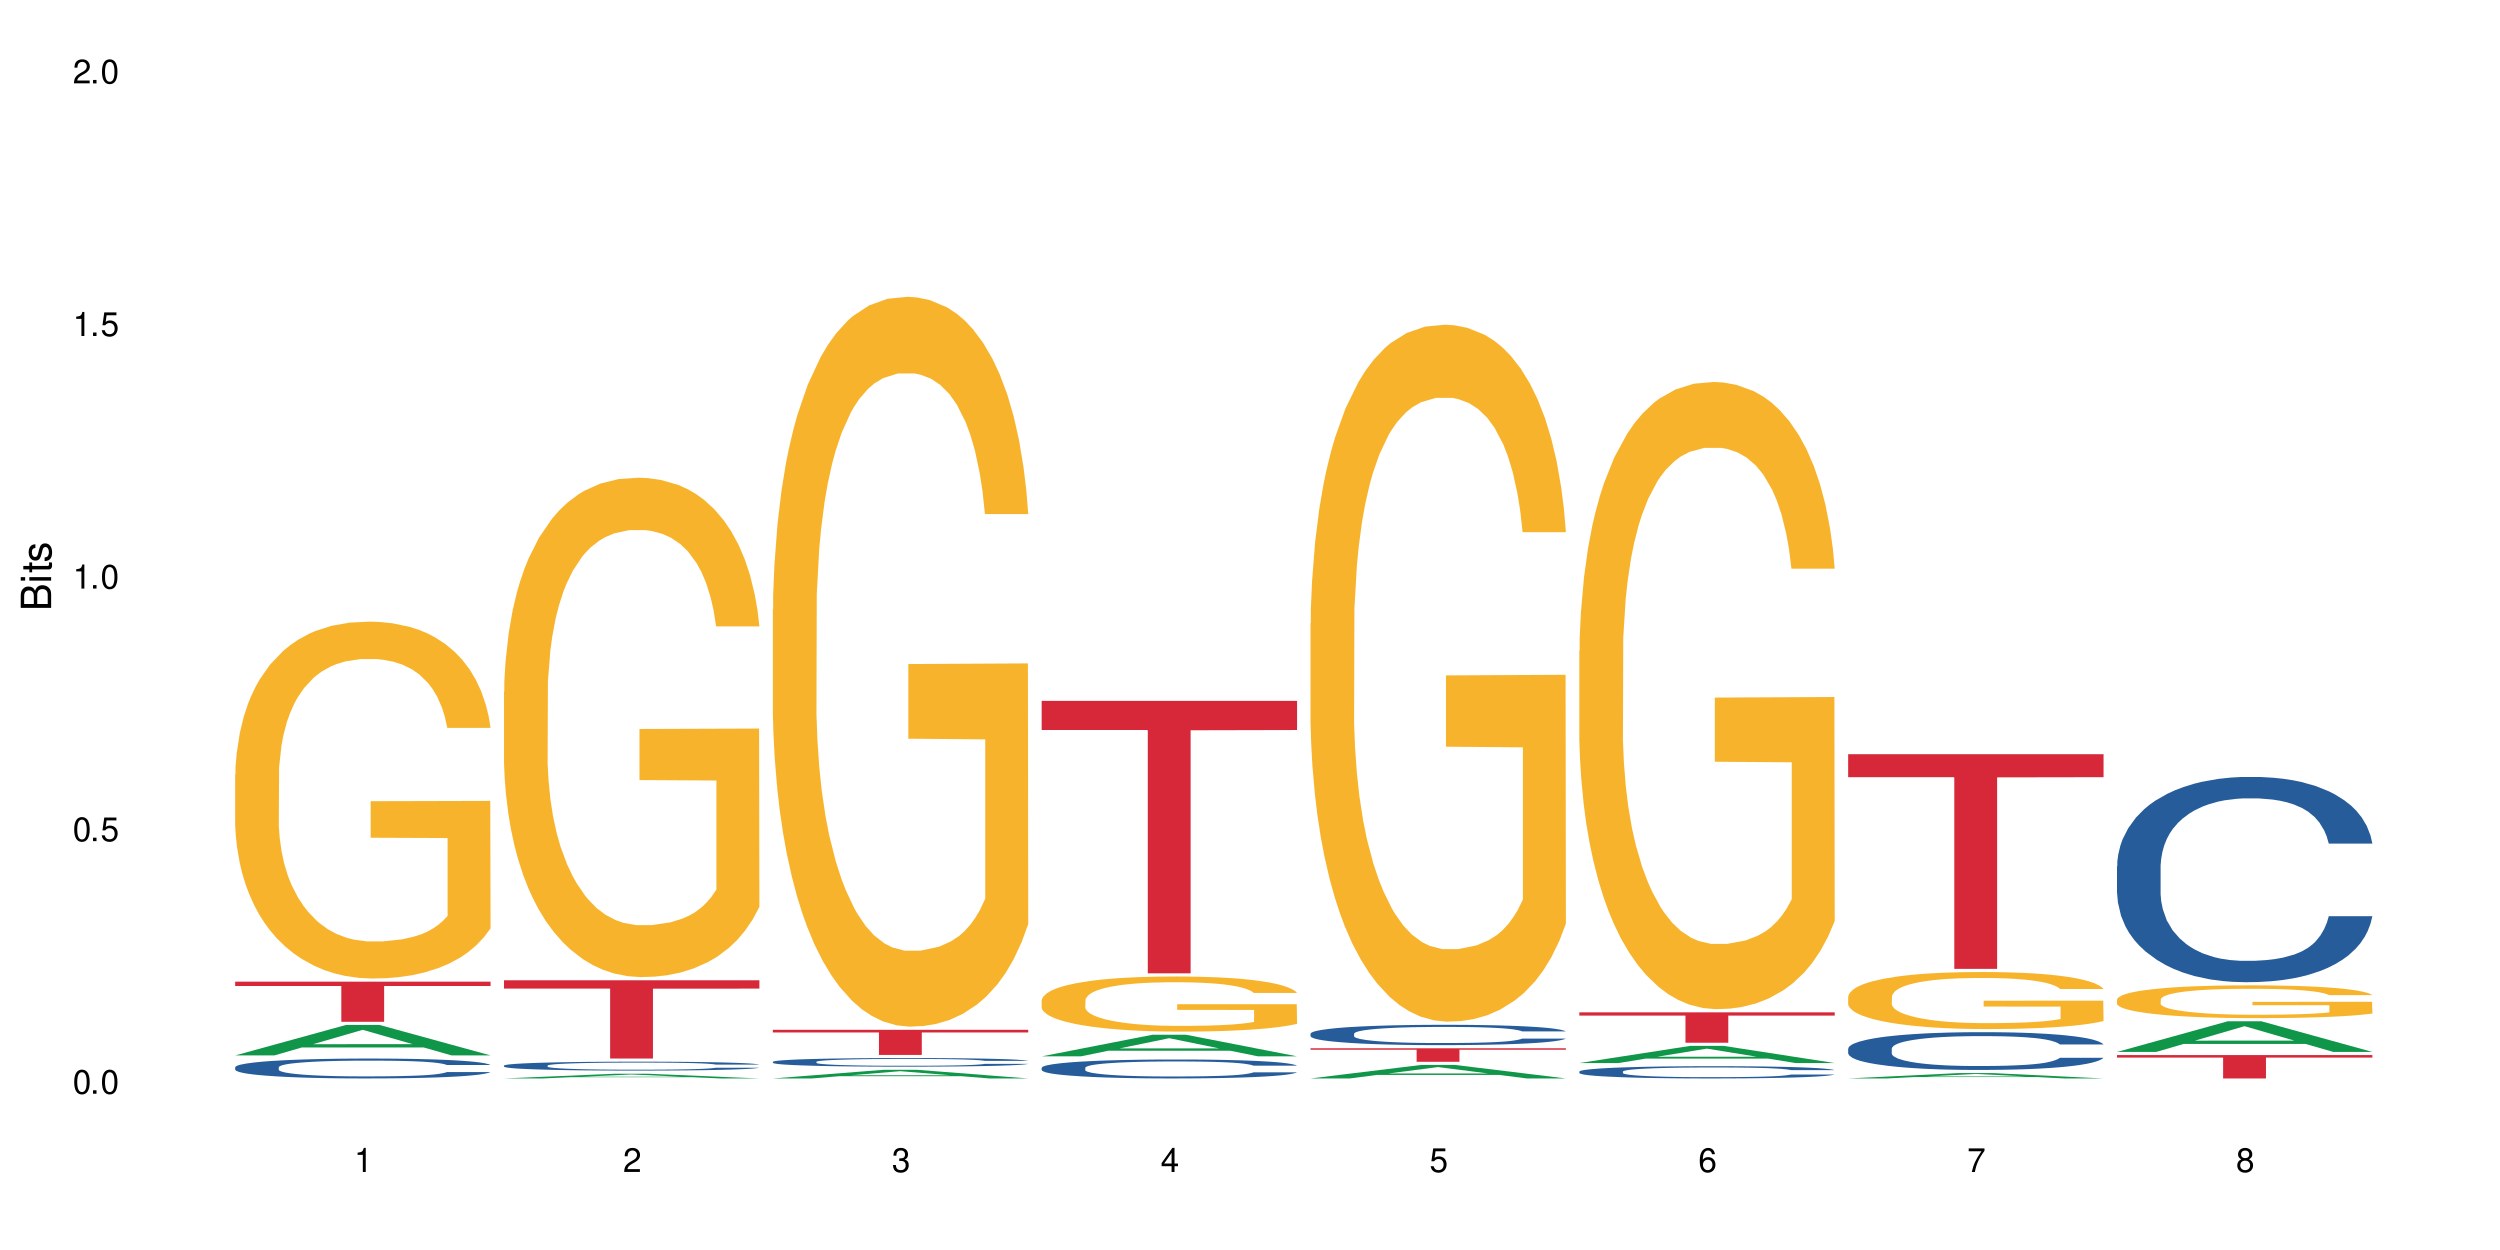 <?xml version="1.0" encoding="UTF-8"?>
<svg xmlns="http://www.w3.org/2000/svg" xmlns:xlink="http://www.w3.org/1999/xlink" width="720" height="360" viewBox="0 0 720 360">
<defs>
<g>
<g id="glyph-0-0">
</g>
<g id="glyph-0-1">
<path d="M 2.641 -6.938 C 2 -6.938 1.422 -6.656 1.078 -6.172 C 0.641 -5.562 0.406 -4.641 0.406 -3.359 C 0.406 -1.016 1.188 0.219 2.641 0.219 C 4.078 0.219 4.859 -1.016 4.859 -3.297 C 4.859 -4.641 4.656 -5.547 4.203 -6.172 C 3.844 -6.656 3.281 -6.938 2.641 -6.938 Z M 2.641 -6.188 C 3.547 -6.188 4 -5.25 4 -3.375 C 4 -1.406 3.562 -0.484 2.625 -0.484 C 1.734 -0.484 1.281 -1.438 1.281 -3.344 C 1.281 -5.25 1.734 -6.188 2.641 -6.188 Z M 2.641 -6.188 "/>
</g>
<g id="glyph-0-2">
<path d="M 1.828 -1 L 0.828 -1 L 0.828 0 L 1.828 0 Z M 1.828 -1 "/>
</g>
<g id="glyph-0-3">
<path d="M 4.562 -6.797 L 1.062 -6.797 L 0.547 -3.094 L 1.328 -3.094 C 1.719 -3.562 2.047 -3.734 2.578 -3.734 C 3.484 -3.734 4.062 -3.109 4.062 -2.094 C 4.062 -1.125 3.484 -0.531 2.578 -0.531 C 1.828 -0.531 1.375 -0.906 1.188 -1.672 L 0.328 -1.672 C 0.453 -1.109 0.547 -0.844 0.75 -0.594 C 1.125 -0.078 1.828 0.219 2.594 0.219 C 3.969 0.219 4.922 -0.781 4.922 -2.219 C 4.922 -3.562 4.031 -4.484 2.719 -4.484 C 2.25 -4.484 1.859 -4.359 1.469 -4.062 L 1.734 -5.969 L 4.562 -5.969 Z M 4.562 -6.797 "/>
</g>
<g id="glyph-0-4">
<path d="M 2.484 -4.938 L 2.484 0 L 3.328 0 L 3.328 -6.938 L 2.766 -6.938 C 2.469 -5.875 2.281 -5.734 0.984 -5.562 L 0.984 -4.938 Z M 2.484 -4.938 "/>
</g>
<g id="glyph-0-5">
<path d="M 4.859 -0.828 L 1.281 -0.828 C 1.359 -1.406 1.672 -1.781 2.5 -2.281 L 3.469 -2.828 C 4.406 -3.344 4.906 -4.062 4.906 -4.906 C 4.906 -5.484 4.672 -6.031 4.266 -6.406 C 3.859 -6.766 3.375 -6.938 2.719 -6.938 C 1.859 -6.938 1.219 -6.625 0.844 -6.031 C 0.609 -5.672 0.5 -5.234 0.484 -4.531 L 1.328 -4.531 C 1.359 -5.016 1.406 -5.281 1.531 -5.516 C 1.75 -5.938 2.188 -6.203 2.703 -6.203 C 3.469 -6.203 4.031 -5.641 4.031 -4.891 C 4.031 -4.344 3.719 -3.859 3.125 -3.516 L 2.234 -3 C 0.812 -2.172 0.406 -1.531 0.328 -0.016 L 4.859 -0.016 Z M 4.859 -0.828 "/>
</g>
<g id="glyph-0-6">
<path d="M 2.125 -3.188 L 2.578 -3.188 C 3.5 -3.188 3.984 -2.766 3.984 -1.922 C 3.984 -1.062 3.469 -0.531 2.594 -0.531 C 1.656 -0.531 1.203 -1 1.156 -2.016 L 0.312 -2.016 C 0.344 -1.453 0.438 -1.094 0.609 -0.781 C 0.953 -0.109 1.625 0.219 2.547 0.219 C 3.953 0.219 4.859 -0.625 4.859 -1.938 C 4.859 -2.828 4.516 -3.297 3.703 -3.594 C 4.344 -3.844 4.656 -4.328 4.656 -5.031 C 4.656 -6.219 3.875 -6.938 2.578 -6.938 C 1.203 -6.938 0.484 -6.172 0.453 -4.703 L 1.297 -4.703 C 1.312 -5.125 1.344 -5.359 1.453 -5.578 C 1.641 -5.969 2.062 -6.203 2.594 -6.203 C 3.344 -6.203 3.797 -5.75 3.797 -5 C 3.797 -4.516 3.609 -4.219 3.25 -4.047 C 3.016 -3.953 2.703 -3.922 2.125 -3.906 Z M 2.125 -3.188 "/>
</g>
<g id="glyph-0-7">
<path d="M 3.141 -1.672 L 3.141 0 L 3.984 0 L 3.984 -1.672 L 4.984 -1.672 L 4.984 -2.438 L 3.984 -2.438 L 3.984 -6.938 L 3.359 -6.938 L 0.266 -2.578 L 0.266 -1.672 Z M 3.141 -2.438 L 1 -2.438 L 3.141 -5.5 Z M 3.141 -2.438 "/>
</g>
<g id="glyph-0-8">
<path d="M 4.781 -5.125 C 4.609 -6.266 3.891 -6.938 2.844 -6.938 C 2.094 -6.938 1.422 -6.578 1.031 -5.953 C 0.594 -5.266 0.406 -4.422 0.406 -3.172 C 0.406 -2 0.578 -1.25 0.984 -0.641 C 1.359 -0.078 1.953 0.219 2.703 0.219 C 3.984 0.219 4.922 -0.75 4.922 -2.094 C 4.922 -3.375 4.062 -4.281 2.844 -4.281 C 2.172 -4.281 1.641 -4.031 1.281 -3.516 C 1.281 -5.234 1.828 -6.188 2.797 -6.188 C 3.391 -6.188 3.797 -5.797 3.938 -5.125 Z M 2.734 -3.531 C 3.547 -3.531 4.062 -2.953 4.062 -2.031 C 4.062 -1.156 3.484 -0.531 2.703 -0.531 C 1.922 -0.531 1.328 -1.188 1.328 -2.078 C 1.328 -2.938 1.906 -3.531 2.734 -3.531 Z M 2.734 -3.531 "/>
</g>
<g id="glyph-0-9">
<path d="M 4.984 -6.797 L 0.438 -6.797 L 0.438 -5.969 L 4.109 -5.969 C 2.5 -3.656 1.828 -2.234 1.328 0 L 2.219 0 C 2.594 -2.172 3.453 -4.047 4.984 -6.094 Z M 4.984 -6.797 "/>
</g>
<g id="glyph-0-10">
<path d="M 3.75 -3.656 C 4.469 -4.094 4.688 -4.438 4.688 -5.078 C 4.688 -6.172 3.844 -6.938 2.641 -6.938 C 1.438 -6.938 0.594 -6.172 0.594 -5.094 C 0.594 -4.438 0.812 -4.094 1.516 -3.656 C 0.734 -3.266 0.359 -2.703 0.359 -1.922 C 0.359 -0.656 1.281 0.219 2.641 0.219 C 3.984 0.219 4.922 -0.656 4.922 -1.922 C 4.922 -2.703 4.531 -3.266 3.75 -3.656 Z M 2.641 -6.188 C 3.359 -6.188 3.812 -5.75 3.812 -5.062 C 3.812 -4.406 3.344 -3.984 2.641 -3.984 C 1.922 -3.984 1.453 -4.406 1.453 -5.078 C 1.453 -5.75 1.922 -6.188 2.641 -6.188 Z M 2.641 -3.266 C 3.484 -3.266 4.062 -2.719 4.062 -1.906 C 4.062 -1.078 3.484 -0.531 2.625 -0.531 C 1.797 -0.531 1.219 -1.094 1.219 -1.906 C 1.219 -2.719 1.781 -3.266 2.641 -3.266 Z M 2.641 -3.266 "/>
</g>
<g id="glyph-1-0">
</g>
<g id="glyph-1-1">
<path d="M 0 -0.953 L 0 -4.891 C 0 -5.719 -0.234 -6.344 -0.734 -6.797 C -1.188 -7.234 -1.812 -7.469 -2.5 -7.469 C -3.547 -7.469 -4.188 -7 -4.625 -5.875 C -4.984 -6.688 -5.625 -7.094 -6.531 -7.094 C -7.172 -7.094 -7.734 -6.859 -8.141 -6.391 C -8.562 -5.922 -8.75 -5.344 -8.75 -4.5 L -8.75 -0.953 Z M -4.984 -2.062 L -7.766 -2.062 L -7.766 -4.219 C -7.766 -4.844 -7.688 -5.203 -7.453 -5.5 C -7.219 -5.812 -6.859 -5.969 -6.375 -5.969 C -5.891 -5.969 -5.531 -5.812 -5.297 -5.5 C -5.062 -5.203 -4.984 -4.844 -4.984 -4.219 Z M -0.984 -2.062 L -4 -2.062 L -4 -4.781 C -4 -5.766 -3.438 -6.359 -2.484 -6.359 C -1.547 -6.359 -0.984 -5.766 -0.984 -4.781 Z M -0.984 -2.062 "/>
</g>
<g id="glyph-1-2">
<path d="M -6.281 -1.797 L -6.281 -0.797 L 0 -0.797 L 0 -1.797 Z M -8.75 -1.797 L -8.75 -0.797 L -7.484 -0.797 L -7.484 -1.797 Z M -8.75 -1.797 "/>
</g>
<g id="glyph-1-3">
<path d="M -6.281 -3.047 L -6.281 -2.016 L -8.016 -2.016 L -8.016 -1.016 L -6.281 -1.016 L -6.281 -0.172 L -5.469 -0.172 L -5.469 -1.016 L -0.719 -1.016 C -0.078 -1.016 0.281 -1.453 0.281 -2.234 C 0.281 -2.5 0.25 -2.719 0.188 -3.047 L -0.641 -3.047 C -0.609 -2.906 -0.594 -2.766 -0.594 -2.562 C -0.594 -2.141 -0.719 -2.016 -1.156 -2.016 L -5.469 -2.016 L -5.469 -3.047 Z M -6.281 -3.047 "/>
</g>
<g id="glyph-1-4">
<path d="M -4.531 -5.25 C -5.766 -5.25 -6.469 -4.422 -6.469 -2.969 C -6.469 -1.516 -5.719 -0.562 -4.547 -0.562 C -3.562 -0.562 -3.094 -1.062 -2.734 -2.562 L -2.516 -3.484 C -2.344 -4.188 -2.094 -4.469 -1.641 -4.469 C -1.047 -4.469 -0.641 -3.875 -0.641 -3 C -0.641 -2.453 -0.797 -2 -1.062 -1.75 C -1.25 -1.594 -1.422 -1.531 -1.875 -1.469 L -1.875 -0.406 C -0.422 -0.453 0.281 -1.266 0.281 -2.922 C 0.281 -4.5 -0.5 -5.516 -1.719 -5.516 C -2.656 -5.516 -3.172 -4.984 -3.469 -3.734 L -3.703 -2.766 C -3.891 -1.953 -4.156 -1.609 -4.594 -1.609 C -5.188 -1.609 -5.547 -2.125 -5.547 -2.938 C -5.547 -3.75 -5.203 -4.172 -4.531 -4.203 Z M -4.531 -5.25 "/>
</g>
</g>
</defs>
<rect x="-72" y="-36" width="864" height="432" fill="rgb(100%, 100%, 100%)" fill-opacity="1"/>
<path fill-rule="nonzero" fill="rgb(6.275%, 58.824%, 28.235%)" fill-opacity="1" d="M 67.73 303.953 L 67.809 303.945 L 99.637 295.188 L 109.301 295.188 L 141.281 303.961 L 130.047 303.961 L 122.031 301.672 L 86.906 301.672 L 79.047 303.953 L 67.73 303.953 L 90.285 300.723 L 118.809 300.715 L 104.586 296.621 L 104.43 296.613 L 104.27 296.637 L 90.207 300.715 L 90.285 300.723 Z M 67.73 303.953 "/>
<path fill-rule="nonzero" fill="rgb(14.51%, 36.078%, 60%)" fill-opacity="1" d="M 67.73 307.359 L 67.82 307.352 L 67.82 307.227 L 68.09 307.027 L 68.719 306.777 L 69.344 306.605 L 70.961 306.297 L 73.203 305.996 L 75.535 305.766 L 77.238 305.629 L 78.766 305.527 L 82.262 305.332 L 84.504 305.234 L 86.926 305.145 L 89.887 305.055 L 92.039 305.004 L 96.883 304.918 L 100.469 304.883 L 103.25 304.867 L 109.262 304.867 L 112.848 304.887 L 115.449 304.914 L 118.32 304.957 L 120.742 305.004 L 124.957 305.117 L 128.727 305.266 L 130.43 305.348 L 133.121 305.512 L 135.184 305.668 L 136.617 305.805 L 138.234 305.996 L 139.668 306.23 L 140.746 306.5 L 141.281 306.723 L 128.727 306.723 L 128.098 306.516 L 127.379 306.352 L 126.035 306.137 L 124.688 305.984 L 122.805 305.836 L 121.102 305.734 L 118.77 305.637 L 116.707 305.574 L 114.555 305.527 L 112.488 305.496 L 108.543 305.465 L 103.969 305.465 L 102.266 305.473 L 98.766 305.516 L 96.883 305.551 L 94.191 305.625 L 92.309 305.691 L 90.066 305.797 L 88.539 305.887 L 86.656 306.023 L 85.312 306.145 L 83.785 306.316 L 82.891 306.445 L 82.082 306.594 L 81.363 306.766 L 80.828 306.949 L 80.469 307.145 L 80.289 307.332 L 80.289 308.145 L 80.469 308.332 L 80.918 308.551 L 82.082 308.871 L 83.785 309.148 L 85.762 309.367 L 87.645 309.523 L 88.719 309.598 L 90.156 309.68 L 92.398 309.785 L 95.629 309.891 L 97.512 309.934 L 100.383 309.977 L 103.34 309.996 L 107.289 309.996 L 110.785 309.977 L 113.117 309.949 L 115.539 309.906 L 118.859 309.816 L 120.922 309.734 L 122.715 309.633 L 124.062 309.535 L 124.957 309.453 L 126.305 309.289 L 127.379 309.109 L 128.188 308.93 L 128.727 308.75 L 141.281 308.75 L 140.746 308.961 L 139.938 309.164 L 139.129 309.316 L 137.875 309.5 L 136.441 309.66 L 134.375 309.844 L 132.672 309.965 L 130.43 310.094 L 128.367 310.195 L 126.125 310.285 L 122.805 310.387 L 120.652 310.441 L 118.32 310.488 L 115.539 310.531 L 112.043 310.566 L 108.273 310.586 L 104.777 310.594 L 101.008 310.582 L 98.227 310.562 L 94.551 310.516 L 89.977 310.418 L 86.656 310.32 L 84.055 310.219 L 81.812 310.117 L 79.301 309.977 L 76.074 309.746 L 74.098 309.566 L 72.754 309.418 L 71.23 309.215 L 70.152 309.031 L 68.898 308.738 L 68 308.367 L 67.73 308.078 Z M 67.73 307.359 "/>
<path fill-rule="nonzero" fill="rgb(96.863%, 70.196%, 16.863%)" fill-opacity="1" d="M 67.73 223.055 L 67.82 222.961 L 67.82 221.082 L 68.18 216.859 L 69.078 211.039 L 70.242 206.25 L 71.5 202.496 L 72.305 200.523 L 73.652 197.707 L 74.816 195.641 L 77.777 191.418 L 81.543 187.477 L 83.609 185.785 L 85.941 184.191 L 89.258 182.406 L 90.785 181.75 L 95.449 180.246 L 100.738 179.309 L 106.57 179.027 L 109.262 179.121 L 112.938 179.496 L 117.961 180.527 L 120.832 181.469 L 123.074 182.406 L 125.406 183.625 L 128.277 185.504 L 130.969 187.758 L 133.121 190.012 L 135.273 192.824 L 137.066 195.828 L 138.594 199.117 L 139.938 203.059 L 140.746 206.344 L 141.281 209.629 L 128.816 209.629 L 128.098 206.344 L 127.289 203.809 L 125.945 200.711 L 124.598 198.457 L 123.254 196.676 L 120.742 194.234 L 118.59 192.73 L 115.898 191.418 L 113.297 190.574 L 110.336 190.012 L 108.543 189.82 L 103.789 189.82 L 99.484 190.48 L 96.973 191.23 L 95.18 191.98 L 92.668 193.391 L 91.141 194.516 L 90.246 195.266 L 87.555 198.176 L 85.762 200.805 L 84.773 202.59 L 83.52 205.406 L 82.621 207.941 L 81.633 211.695 L 81.098 214.512 L 80.379 220.895 L 80.289 237.793 L 80.559 241.359 L 81.098 245.207 L 81.812 248.586 L 82.891 252.152 L 83.965 254.875 L 85.852 258.535 L 87.465 260.977 L 88.719 262.574 L 91.141 265.109 L 92.129 265.953 L 94.461 267.645 L 96.883 268.957 L 99.844 270.082 L 102.086 270.648 L 105.672 271.117 L 110.246 271.117 L 115.629 270.555 L 119.039 269.801 L 121.371 269.051 L 122.895 268.395 L 124.777 267.359 L 126.125 266.422 L 127.379 265.391 L 128.906 263.793 L 128.906 241.359 L 106.75 241.266 L 106.75 230.75 L 141.195 230.656 L 141.281 267.359 L 139.398 269.895 L 137.066 272.336 L 134.824 274.215 L 132.492 275.809 L 129.176 277.594 L 126.484 278.719 L 122.355 280.035 L 118.59 280.879 L 114.645 281.441 L 111.145 281.723 L 107.02 281.816 L 103.34 281.629 L 99.395 281.066 L 96.254 280.316 L 93.383 279.375 L 90.516 278.156 L 86.926 276.184 L 84.594 274.59 L 82.172 272.617 L 79.75 270.27 L 77.598 267.738 L 76.164 265.766 L 74.727 263.512 L 73.203 260.695 L 71.766 257.504 L 70.691 254.594 L 69.703 251.309 L 68.988 248.211 L 68.27 243.988 L 67.91 240.605 L 67.73 237.699 Z M 67.73 223.055 "/>
<path fill-rule="nonzero" fill="rgb(83.922%, 15.686%, 22.353%)" fill-opacity="1" d="M 67.73 282.723 L 141.281 282.723 L 141.281 283.961 L 110.629 283.969 L 110.629 294.281 L 98.297 294.281 L 98.297 283.98 L 98.117 283.961 L 67.73 283.961 Z M 67.73 282.723 "/>
<path fill-rule="nonzero" fill="rgb(6.275%, 58.824%, 28.235%)" fill-opacity="1" d="M 145.156 310.59 L 145.234 310.59 L 177.059 309.238 L 186.723 309.238 L 218.707 310.594 L 207.469 310.594 L 199.453 310.238 L 164.328 310.238 L 156.469 310.59 L 145.156 310.59 L 167.707 310.094 L 196.23 310.09 L 182.008 309.457 L 181.852 309.457 L 181.695 309.461 L 167.629 310.09 L 167.707 310.094 Z M 145.156 310.59 "/>
<path fill-rule="nonzero" fill="rgb(14.51%, 36.078%, 60%)" fill-opacity="1" d="M 145.156 306.883 L 145.242 306.879 L 145.242 306.824 L 145.512 306.734 L 146.141 306.621 L 146.77 306.543 L 148.383 306.402 L 150.625 306.27 L 152.957 306.168 L 154.664 306.105 L 156.188 306.059 L 159.684 305.973 L 161.93 305.926 L 164.352 305.887 L 167.309 305.848 L 169.461 305.824 L 174.305 305.785 L 177.895 305.77 L 180.676 305.762 L 186.684 305.762 L 190.273 305.773 L 192.875 305.785 L 195.742 305.801 L 198.164 305.824 L 202.383 305.875 L 206.148 305.941 L 207.852 305.98 L 210.543 306.051 L 212.605 306.121 L 214.043 306.184 L 215.656 306.27 L 217.094 306.375 L 218.168 306.496 L 218.707 306.598 L 206.148 306.598 L 205.52 306.504 L 204.805 306.43 L 203.457 306.332 L 202.113 306.266 L 200.23 306.199 L 198.523 306.152 L 196.191 306.109 L 194.129 306.078 L 191.977 306.059 L 189.914 306.043 L 185.969 306.031 L 181.391 306.031 L 179.688 306.035 L 176.191 306.055 L 174.305 306.07 L 171.613 306.102 L 169.73 306.133 L 167.488 306.18 L 165.965 306.223 L 164.082 306.281 L 162.734 306.336 L 161.211 306.414 L 160.312 306.473 L 159.508 306.539 L 158.789 306.617 L 158.25 306.699 L 157.891 306.785 L 157.711 306.871 L 157.711 307.234 L 157.891 307.32 L 158.34 307.418 L 159.508 307.559 L 161.211 307.684 L 163.184 307.785 L 165.066 307.855 L 166.145 307.887 L 167.578 307.926 L 169.82 307.973 L 173.051 308.02 L 174.934 308.039 L 177.805 308.055 L 180.766 308.066 L 184.711 308.066 L 188.211 308.055 L 190.543 308.043 L 192.965 308.027 L 196.281 307.984 L 198.344 307.949 L 200.141 307.902 L 201.484 307.859 L 202.383 307.82 L 203.727 307.75 L 204.805 307.668 L 205.609 307.586 L 206.148 307.508 L 218.707 307.508 L 218.168 307.602 L 217.359 307.691 L 216.555 307.762 L 215.297 307.844 L 213.863 307.914 L 211.801 307.996 L 210.094 308.051 L 207.852 308.109 L 205.789 308.156 L 203.547 308.195 L 200.23 308.242 L 198.074 308.266 L 195.742 308.285 L 192.965 308.305 L 189.465 308.32 L 185.699 308.332 L 182.199 308.332 L 178.434 308.328 L 175.652 308.32 L 171.973 308.297 L 167.398 308.258 L 164.082 308.211 L 161.48 308.168 L 159.238 308.121 L 156.727 308.055 L 153.496 307.953 L 151.523 307.871 L 150.176 307.809 L 148.652 307.715 L 147.574 307.633 L 146.32 307.5 L 145.422 307.336 L 145.156 307.207 Z M 145.156 306.883 "/>
<path fill-rule="nonzero" fill="rgb(96.863%, 70.196%, 16.863%)" fill-opacity="1" d="M 145.156 199.18 L 145.242 199.047 L 145.242 196.422 L 145.602 190.512 L 146.5 182.367 L 147.664 175.668 L 148.922 170.414 L 149.73 167.656 L 151.074 163.715 L 152.242 160.828 L 155.199 154.918 L 158.969 149.398 L 161.031 147.035 L 163.363 144.801 L 166.684 142.309 L 168.207 141.387 L 172.871 139.285 L 178.164 137.973 L 183.992 137.578 L 186.684 137.711 L 190.363 138.234 L 195.387 139.68 L 198.254 140.992 L 200.496 142.309 L 202.828 144.016 L 205.699 146.641 L 208.391 149.793 L 210.543 152.945 L 212.695 156.887 L 214.492 161.09 L 216.016 165.688 L 217.359 171.203 L 218.168 175.801 L 218.707 180.398 L 206.238 180.398 L 205.52 175.801 L 204.715 172.254 L 203.367 167.918 L 202.023 164.766 L 200.676 162.273 L 198.164 158.855 L 196.012 156.754 L 193.32 154.918 L 190.723 153.734 L 187.762 152.945 L 185.969 152.684 L 181.211 152.684 L 176.906 153.602 L 174.395 154.652 L 172.602 155.703 L 170.09 157.676 L 168.566 159.25 L 167.668 160.301 L 164.977 164.375 L 163.184 168.051 L 162.195 170.547 L 160.941 174.488 L 160.043 178.031 L 159.059 183.285 L 158.52 187.227 L 157.801 196.16 L 157.711 219.801 L 157.98 224.793 L 158.52 230.18 L 159.238 234.906 L 160.312 239.898 L 161.391 243.707 L 163.273 248.828 L 164.887 252.246 L 166.145 254.477 L 168.566 258.023 L 169.551 259.207 L 171.883 261.57 L 174.305 263.41 L 177.266 264.984 L 179.508 265.773 L 183.098 266.43 L 187.672 266.43 L 193.055 265.641 L 196.461 264.59 L 198.793 263.539 L 200.32 262.621 L 202.203 261.176 L 203.547 259.863 L 204.805 258.418 L 206.328 256.184 L 206.328 224.793 L 184.172 224.66 L 184.172 209.949 L 218.617 209.82 L 218.707 261.176 L 216.824 264.723 L 214.492 268.137 L 212.25 270.766 L 209.918 272.996 L 206.598 275.492 L 203.906 277.07 L 199.781 278.906 L 196.012 280.09 L 192.066 280.879 L 188.566 281.273 L 184.441 281.402 L 180.766 281.141 L 176.816 280.352 L 173.68 279.301 L 170.809 277.988 L 167.938 276.281 L 164.352 273.523 L 162.016 271.289 L 159.594 268.531 L 157.172 265.246 L 155.02 261.699 L 153.586 258.941 L 152.152 255.789 L 150.625 251.852 L 149.191 247.383 L 148.113 243.312 L 147.129 238.715 L 146.41 234.383 L 145.691 228.469 L 145.332 223.742 L 145.156 219.672 Z M 145.156 199.18 "/>
<path fill-rule="nonzero" fill="rgb(83.922%, 15.686%, 22.353%)" fill-opacity="1" d="M 145.156 282.309 L 218.707 282.309 L 218.707 284.723 L 188.051 284.742 L 188.051 304.859 L 175.719 304.859 L 175.719 284.762 L 175.539 284.723 L 145.156 284.723 Z M 145.156 282.309 "/>
<path fill-rule="nonzero" fill="rgb(6.275%, 58.824%, 28.235%)" fill-opacity="1" d="M 222.578 310.59 L 222.656 310.586 L 254.48 308.105 L 264.148 308.105 L 296.129 310.594 L 284.895 310.594 L 276.879 309.941 L 241.75 309.941 L 233.895 310.59 L 222.578 310.59 L 245.129 309.676 L 273.656 309.672 L 259.434 308.512 L 259.273 308.512 L 259.117 308.516 L 245.051 309.672 L 245.129 309.676 Z M 222.578 310.59 "/>
<path fill-rule="nonzero" fill="rgb(14.51%, 36.078%, 60%)" fill-opacity="1" d="M 222.578 305.797 L 222.668 305.797 L 222.668 305.742 L 222.938 305.652 L 223.562 305.547 L 224.191 305.469 L 225.809 305.336 L 228.051 305.207 L 230.383 305.105 L 232.086 305.047 L 233.609 305.004 L 237.109 304.918 L 239.352 304.875 L 241.773 304.836 L 244.734 304.797 L 246.887 304.773 L 251.73 304.738 L 255.316 304.723 L 258.098 304.715 L 264.109 304.715 L 267.695 304.727 L 270.297 304.734 L 273.168 304.754 L 275.59 304.773 L 279.805 304.824 L 283.57 304.887 L 285.277 304.926 L 287.969 304.996 L 290.031 305.062 L 291.465 305.121 L 293.082 305.207 L 294.516 305.309 L 295.59 305.426 L 296.129 305.523 L 283.57 305.523 L 282.945 305.43 L 282.227 305.359 L 280.883 305.27 L 279.535 305.203 L 277.652 305.137 L 275.949 305.094 L 273.617 305.051 L 271.551 305.023 L 269.398 305.004 L 267.336 304.988 L 263.391 304.977 L 258.816 304.977 L 257.109 304.98 L 253.613 304.996 L 251.73 305.012 L 249.039 305.047 L 247.156 305.074 L 244.914 305.121 L 243.387 305.16 L 241.504 305.219 L 240.16 305.27 L 238.633 305.344 L 237.738 305.402 L 236.93 305.465 L 236.211 305.539 L 235.672 305.621 L 235.316 305.703 L 235.137 305.785 L 235.137 306.137 L 235.316 306.219 L 235.762 306.316 L 236.93 306.453 L 238.633 306.574 L 240.605 306.672 L 242.492 306.738 L 243.566 306.77 L 245.004 306.805 L 247.246 306.852 L 250.473 306.898 L 252.355 306.914 L 255.227 306.934 L 258.188 306.941 L 262.133 306.941 L 265.633 306.934 L 267.965 306.922 L 270.387 306.902 L 273.707 306.867 L 275.77 306.828 L 277.562 306.785 L 278.906 306.742 L 279.805 306.707 L 281.148 306.637 L 282.227 306.559 L 283.035 306.48 L 283.57 306.402 L 296.129 306.402 L 295.59 306.492 L 294.785 306.582 L 293.977 306.648 L 292.723 306.727 L 291.285 306.797 L 289.223 306.875 L 287.52 306.93 L 285.277 306.984 L 283.215 307.027 L 280.973 307.066 L 277.652 307.113 L 275.5 307.137 L 273.168 307.156 L 270.387 307.176 L 266.887 307.191 L 263.121 307.199 L 259.621 307.203 L 255.855 307.199 L 253.074 307.188 L 249.398 307.168 L 244.824 307.125 L 241.504 307.082 L 238.902 307.039 L 236.66 306.996 L 234.148 306.934 L 230.918 306.832 L 228.945 306.758 L 227.602 306.691 L 226.074 306.605 L 225 306.523 L 223.742 306.398 L 222.848 306.234 L 222.578 306.109 Z M 222.578 305.797 "/>
<path fill-rule="nonzero" fill="rgb(96.863%, 70.196%, 16.863%)" fill-opacity="1" d="M 222.578 175.504 L 222.668 175.312 L 222.668 171.473 L 223.027 162.836 L 223.922 150.934 L 225.09 141.145 L 226.344 133.465 L 227.152 129.434 L 228.496 123.676 L 229.664 119.453 L 232.625 110.812 L 236.391 102.75 L 238.453 99.297 L 240.785 96.031 L 244.105 92.383 L 245.629 91.039 L 250.293 87.969 L 255.586 86.051 L 261.418 85.473 L 264.109 85.664 L 267.785 86.434 L 272.809 88.547 L 275.68 90.465 L 277.922 92.383 L 280.254 94.879 L 283.125 98.719 L 285.816 103.328 L 287.969 107.934 L 290.121 113.691 L 291.914 119.836 L 293.438 126.555 L 294.785 134.617 L 295.59 141.336 L 296.129 148.055 L 283.66 148.055 L 282.945 141.336 L 282.137 136.152 L 280.793 129.816 L 279.445 125.211 L 278.102 121.562 L 275.59 116.57 L 273.438 113.5 L 270.746 110.812 L 268.145 109.086 L 265.184 107.934 L 263.391 107.551 L 258.637 107.551 L 254.332 108.895 L 251.82 110.43 L 250.023 111.965 L 247.512 114.844 L 245.988 117.148 L 245.094 118.684 L 242.402 124.633 L 240.605 130.008 L 239.621 133.656 L 238.363 139.414 L 237.469 144.598 L 236.48 152.277 L 235.941 158.035 L 235.227 171.09 L 235.137 205.645 L 235.406 212.938 L 235.941 220.809 L 236.66 227.719 L 237.738 235.016 L 238.812 240.582 L 240.695 248.066 L 242.312 253.059 L 243.566 256.32 L 245.988 261.504 L 246.977 263.234 L 249.309 266.688 L 251.73 269.375 L 254.691 271.68 L 256.934 272.832 L 260.52 273.789 L 265.094 273.789 L 270.477 272.641 L 273.887 271.102 L 276.219 269.566 L 277.742 268.223 L 279.625 266.113 L 280.973 264.191 L 282.227 262.082 L 283.75 258.816 L 283.75 212.938 L 261.598 212.746 L 261.598 191.246 L 296.039 191.055 L 296.129 266.113 L 294.246 271.297 L 291.914 276.285 L 289.672 280.125 L 287.34 283.391 L 284.02 287.035 L 281.328 289.34 L 277.203 292.027 L 273.438 293.754 L 269.488 294.906 L 265.992 295.484 L 261.867 295.676 L 258.188 295.289 L 254.242 294.141 L 251.102 292.602 L 248.23 290.684 L 245.359 288.188 L 241.773 284.156 L 239.441 280.895 L 237.02 276.863 L 234.598 272.062 L 232.445 266.879 L 231.008 262.848 L 229.574 258.242 L 228.051 252.484 L 226.613 245.957 L 225.539 240.004 L 224.551 233.285 L 223.832 226.953 L 223.117 218.312 L 222.758 211.402 L 222.578 205.453 Z M 222.578 175.504 "/>
<path fill-rule="nonzero" fill="rgb(83.922%, 15.686%, 22.353%)" fill-opacity="1" d="M 222.578 296.578 L 296.129 296.578 L 296.129 297.352 L 265.477 297.359 L 265.477 303.812 L 253.141 303.812 L 253.141 297.367 L 252.965 297.352 L 222.578 297.352 Z M 222.578 296.578 "/>
<path fill-rule="nonzero" fill="rgb(6.275%, 58.824%, 28.235%)" fill-opacity="1" d="M 300 304.227 L 300.078 304.223 L 331.906 298.008 L 341.57 298.008 L 373.555 304.23 L 362.316 304.23 L 354.301 302.609 L 319.176 302.609 L 311.316 304.227 L 300 304.227 L 322.555 301.938 L 351.078 301.93 L 336.855 299.027 L 336.699 299.02 L 336.543 299.039 L 322.477 301.93 L 322.555 301.938 Z M 300 304.227 "/>
<path fill-rule="nonzero" fill="rgb(14.51%, 36.078%, 60%)" fill-opacity="1" d="M 300 307.512 L 300.09 307.504 L 300.09 307.387 L 300.359 307.195 L 300.988 306.957 L 301.617 306.793 L 303.23 306.496 L 305.473 306.215 L 307.805 305.996 L 309.508 305.863 L 311.035 305.766 L 314.531 305.582 L 316.773 305.484 L 319.195 305.402 L 322.156 305.316 L 324.309 305.266 L 329.152 305.188 L 332.742 305.152 L 335.52 305.137 L 341.531 305.137 L 345.117 305.156 L 347.719 305.18 L 350.59 305.223 L 353.012 305.266 L 357.227 305.375 L 360.996 305.516 L 362.699 305.594 L 365.391 305.75 L 367.453 305.898 L 368.891 306.027 L 370.504 306.215 L 371.938 306.438 L 373.016 306.691 L 373.555 306.906 L 360.996 306.906 L 360.367 306.707 L 359.648 306.555 L 358.305 306.348 L 356.961 306.203 L 355.074 306.059 L 353.371 305.965 L 351.039 305.871 L 348.977 305.809 L 346.824 305.766 L 344.762 305.734 L 340.812 305.703 L 336.238 305.703 L 334.535 305.715 L 331.035 305.754 L 329.152 305.789 L 326.461 305.859 L 324.578 305.926 L 322.336 306.023 L 320.812 306.109 L 318.926 306.238 L 317.582 306.352 L 316.059 306.52 L 315.16 306.641 L 314.352 306.781 L 313.637 306.945 L 313.098 307.121 L 312.738 307.305 L 312.559 307.484 L 312.559 308.258 L 312.738 308.438 L 313.188 308.648 L 314.352 308.953 L 316.059 309.215 L 318.031 309.426 L 319.914 309.574 L 320.992 309.645 L 322.426 309.723 L 324.668 309.824 L 327.898 309.926 L 329.781 309.965 L 332.652 310.004 L 335.609 310.023 L 339.559 310.023 L 343.055 310.004 L 345.387 309.98 L 347.809 309.938 L 351.129 309.855 L 353.191 309.773 L 354.984 309.68 L 356.332 309.586 L 357.227 309.504 L 358.574 309.352 L 359.648 309.18 L 360.457 309.008 L 360.996 308.836 L 373.555 308.836 L 373.016 309.035 L 372.207 309.23 L 371.402 309.375 L 370.145 309.551 L 368.711 309.703 L 366.645 309.879 L 364.941 309.992 L 362.699 310.117 L 360.637 310.215 L 358.395 310.297 L 355.074 310.398 L 352.922 310.449 L 350.59 310.492 L 347.809 310.531 L 344.312 310.566 L 340.543 310.586 L 337.047 310.594 L 333.277 310.582 L 330.5 310.562 L 326.82 310.516 L 322.246 310.426 L 318.926 310.332 L 316.324 310.238 L 314.082 310.137 L 311.57 310.004 L 308.344 309.785 L 306.371 309.613 L 305.023 309.477 L 303.5 309.281 L 302.422 309.105 L 301.168 308.828 L 300.27 308.473 L 300 308.199 Z M 300 307.512 "/>
<path fill-rule="nonzero" fill="rgb(96.863%, 70.196%, 16.863%)" fill-opacity="1" d="M 300 288.031 L 300.09 288.016 L 300.09 287.727 L 300.449 287.074 L 301.348 286.176 L 302.512 285.438 L 303.77 284.855 L 304.574 284.551 L 305.922 284.117 L 307.086 283.797 L 310.047 283.145 L 313.816 282.535 L 315.879 282.277 L 318.211 282.031 L 321.527 281.754 L 323.055 281.652 L 327.719 281.422 L 333.012 281.277 L 338.84 281.23 L 341.531 281.246 L 345.207 281.305 L 350.23 281.465 L 353.102 281.609 L 355.344 281.754 L 357.676 281.941 L 360.547 282.234 L 363.238 282.582 L 365.391 282.93 L 367.543 283.363 L 369.336 283.828 L 370.863 284.336 L 372.207 284.941 L 373.016 285.449 L 373.555 285.957 L 361.086 285.957 L 360.367 285.449 L 359.559 285.059 L 358.215 284.582 L 356.871 284.234 L 355.523 283.957 L 353.012 283.582 L 350.859 283.348 L 348.168 283.145 L 345.566 283.016 L 342.609 282.93 L 340.812 282.898 L 336.059 282.898 L 331.754 283 L 329.242 283.117 L 327.449 283.234 L 324.938 283.449 L 323.414 283.625 L 322.516 283.738 L 319.824 284.188 L 318.031 284.594 L 317.043 284.871 L 315.789 285.305 L 314.891 285.695 L 313.902 286.277 L 313.367 286.711 L 312.648 287.699 L 312.559 290.305 L 312.828 290.855 L 313.367 291.453 L 314.082 291.973 L 315.16 292.523 L 316.234 292.945 L 318.121 293.512 L 319.734 293.887 L 320.992 294.133 L 323.414 294.523 L 324.398 294.656 L 326.73 294.918 L 329.152 295.117 L 332.113 295.293 L 334.355 295.379 L 337.941 295.453 L 342.52 295.453 L 347.898 295.367 L 351.309 295.25 L 353.641 295.133 L 355.164 295.031 L 357.047 294.871 L 358.395 294.727 L 359.648 294.566 L 361.176 294.32 L 361.176 290.855 L 339.02 290.844 L 339.02 289.219 L 373.465 289.203 L 373.555 294.871 L 371.668 295.266 L 369.336 295.641 L 367.094 295.93 L 364.762 296.176 L 361.445 296.453 L 358.754 296.625 L 354.629 296.828 L 350.859 296.961 L 346.914 297.047 L 343.414 297.09 L 339.289 297.105 L 335.609 297.074 L 331.664 296.988 L 328.523 296.875 L 325.656 296.727 L 322.785 296.539 L 319.195 296.234 L 316.863 295.988 L 314.441 295.684 L 312.02 295.32 L 309.867 294.93 L 308.434 294.625 L 306.996 294.277 L 305.473 293.844 L 304.039 293.352 L 302.961 292.902 L 301.973 292.395 L 301.258 291.914 L 300.539 291.262 L 300.18 290.742 L 300 290.293 Z M 300 288.031 "/>
<path fill-rule="nonzero" fill="rgb(83.922%, 15.686%, 22.353%)" fill-opacity="1" d="M 300 201.844 L 373.555 201.844 L 373.555 210.246 L 342.898 210.32 L 342.898 280.328 L 330.566 280.328 L 330.566 210.391 L 330.387 210.246 L 300 210.246 Z M 300 201.844 "/>
<path fill-rule="nonzero" fill="rgb(6.275%, 58.824%, 28.235%)" fill-opacity="1" d="M 377.426 310.59 L 377.504 310.586 L 409.328 306.699 L 418.992 306.699 L 450.977 310.594 L 439.738 310.594 L 431.723 309.578 L 396.598 309.578 L 388.738 310.59 L 377.426 310.59 L 399.977 309.156 L 428.504 309.152 L 414.277 307.336 L 414.121 307.332 L 413.965 307.344 L 399.898 309.152 L 399.977 309.156 Z M 377.426 310.59 "/>
<path fill-rule="nonzero" fill="rgb(14.51%, 36.078%, 60%)" fill-opacity="1" d="M 377.426 297.695 L 377.516 297.688 L 377.516 297.562 L 377.781 297.355 L 378.41 297.102 L 379.039 296.926 L 380.652 296.609 L 382.895 296.305 L 385.227 296.066 L 386.934 295.93 L 388.457 295.82 L 391.957 295.625 L 394.199 295.523 L 396.621 295.43 L 399.578 295.34 L 401.734 295.285 L 406.574 295.199 L 410.164 295.164 L 412.945 295.148 L 418.953 295.148 L 422.543 295.168 L 425.145 295.195 L 428.016 295.238 L 430.438 295.285 L 434.652 295.406 L 438.418 295.555 L 440.125 295.641 L 442.812 295.805 L 444.879 295.965 L 446.312 296.105 L 447.926 296.305 L 449.363 296.543 L 450.438 296.816 L 450.977 297.047 L 438.418 297.047 L 437.789 296.832 L 437.074 296.668 L 435.727 296.449 L 434.383 296.293 L 432.5 296.137 L 430.793 296.035 L 428.461 295.934 L 426.398 295.871 L 424.246 295.82 L 422.184 295.789 L 418.238 295.758 L 413.664 295.758 L 411.957 295.77 L 408.461 295.812 L 406.574 295.848 L 403.887 295.922 L 402 295.992 L 399.758 296.102 L 398.234 296.191 L 396.352 296.328 L 395.004 296.453 L 393.48 296.629 L 392.582 296.762 L 391.777 296.914 L 391.059 297.09 L 390.52 297.277 L 390.16 297.477 L 389.98 297.668 L 389.98 298.496 L 390.16 298.691 L 390.609 298.914 L 391.777 299.242 L 393.48 299.523 L 395.453 299.75 L 397.336 299.91 L 398.414 299.984 L 399.848 300.07 L 402.09 300.176 L 405.32 300.285 L 407.203 300.328 L 410.074 300.371 L 413.035 300.391 L 416.98 300.391 L 420.48 300.371 L 422.812 300.344 L 425.234 300.301 L 428.551 300.211 L 430.613 300.125 L 432.41 300.023 L 433.754 299.922 L 434.652 299.836 L 435.996 299.668 L 437.074 299.488 L 437.879 299.301 L 438.418 299.117 L 450.977 299.117 L 450.438 299.332 L 449.633 299.539 L 448.824 299.695 L 447.566 299.883 L 446.133 300.047 L 444.07 300.234 L 442.367 300.359 L 440.125 300.492 L 438.059 300.594 L 435.816 300.684 L 432.5 300.793 L 430.348 300.848 L 428.016 300.895 L 425.234 300.938 L 421.734 300.973 L 417.969 300.996 L 414.469 301 L 410.703 300.992 L 407.922 300.969 L 404.242 300.922 L 399.668 300.824 L 396.352 300.723 L 393.75 300.621 L 391.508 300.516 L 388.996 300.371 L 385.766 300.133 L 383.793 299.953 L 382.449 299.801 L 380.922 299.594 L 379.848 299.406 L 378.59 299.105 L 377.695 298.727 L 377.426 298.434 Z M 377.426 297.695 "/>
<path fill-rule="nonzero" fill="rgb(96.863%, 70.196%, 16.863%)" fill-opacity="1" d="M 377.426 179.488 L 377.516 179.305 L 377.516 175.637 L 377.871 167.391 L 378.77 156.023 L 379.938 146.676 L 381.191 139.34 L 382 135.492 L 383.344 129.992 L 384.512 125.961 L 387.469 117.711 L 391.238 110.012 L 393.301 106.711 L 395.633 103.594 L 398.953 100.113 L 400.477 98.828 L 405.141 95.895 L 410.434 94.062 L 416.262 93.512 L 418.953 93.695 L 422.633 94.43 L 427.656 96.445 L 430.527 98.277 L 432.77 100.113 L 435.102 102.496 L 437.969 106.16 L 440.66 110.562 L 442.812 114.961 L 444.969 120.461 L 446.762 126.328 L 448.285 132.742 L 449.633 140.441 L 450.438 146.859 L 450.977 153.273 L 438.508 153.273 L 437.789 146.859 L 436.984 141.906 L 435.637 135.859 L 434.293 131.461 L 432.949 127.977 L 430.438 123.211 L 428.281 120.277 L 425.594 117.711 L 422.992 116.062 L 420.031 114.961 L 418.238 114.594 L 413.484 114.594 L 409.176 115.879 L 406.664 117.344 L 404.871 118.809 L 402.359 121.559 L 400.836 123.762 L 399.938 125.227 L 397.246 130.91 L 395.453 136.043 L 394.469 139.523 L 393.211 145.023 L 392.312 149.973 L 391.328 157.305 L 390.789 162.805 L 390.07 175.273 L 389.98 208.27 L 390.25 215.234 L 390.789 222.75 L 391.508 229.352 L 392.582 236.316 L 393.66 241.633 L 395.543 248.781 L 397.156 253.547 L 398.414 256.664 L 400.836 261.613 L 401.82 263.262 L 404.156 266.562 L 406.574 269.129 L 409.535 271.328 L 411.777 272.43 L 415.367 273.344 L 419.941 273.344 L 425.324 272.246 L 428.73 270.777 L 431.062 269.312 L 432.59 268.031 L 434.473 266.012 L 435.816 264.18 L 437.074 262.164 L 438.598 259.047 L 438.598 215.234 L 416.441 215.051 L 416.441 194.52 L 450.887 194.336 L 450.977 266.012 L 449.094 270.961 L 446.762 275.73 L 444.52 279.395 L 442.188 282.512 L 438.867 285.996 L 436.176 288.195 L 432.051 290.762 L 428.281 292.41 L 424.336 293.512 L 420.84 294.059 L 416.711 294.242 L 413.035 293.875 L 409.086 292.777 L 405.949 291.309 L 403.078 289.477 L 400.207 287.094 L 396.621 283.246 L 394.289 280.129 L 391.867 276.277 L 389.445 271.695 L 387.293 266.746 L 385.855 262.895 L 384.422 258.496 L 382.895 252.996 L 381.461 246.766 L 380.383 241.082 L 379.398 234.664 L 378.68 228.617 L 377.961 220.367 L 377.605 213.77 L 377.426 208.086 Z M 377.426 179.488 "/>
<path fill-rule="nonzero" fill="rgb(83.922%, 15.686%, 22.353%)" fill-opacity="1" d="M 377.426 301.906 L 450.977 301.906 L 450.977 302.32 L 420.324 302.324 L 420.324 305.797 L 407.988 305.797 L 407.988 302.328 L 407.809 302.32 L 377.426 302.32 Z M 377.426 301.906 "/>
<path fill-rule="nonzero" fill="rgb(6.275%, 58.824%, 28.235%)" fill-opacity="1" d="M 454.848 306.156 L 454.926 306.148 L 486.75 301.219 L 496.418 301.219 L 528.398 306.16 L 517.164 306.16 L 509.148 304.871 L 474.023 304.871 L 466.164 306.156 L 454.848 306.156 L 477.402 304.336 L 505.926 304.332 L 491.703 302.027 L 491.547 302.023 L 491.387 302.035 L 477.32 304.332 L 477.402 304.336 Z M 454.848 306.156 "/>
<path fill-rule="nonzero" fill="rgb(14.51%, 36.078%, 60%)" fill-opacity="1" d="M 454.848 308.598 L 454.938 308.594 L 454.938 308.52 L 455.207 308.395 L 455.836 308.242 L 456.461 308.133 L 458.078 307.945 L 460.32 307.762 L 462.652 307.617 L 464.355 307.535 L 465.879 307.469 L 469.379 307.352 L 471.621 307.289 L 474.043 307.234 L 477.004 307.18 L 479.156 307.148 L 484 307.098 L 487.586 307.074 L 490.367 307.062 L 496.379 307.062 L 499.965 307.078 L 502.566 307.094 L 505.438 307.117 L 507.859 307.148 L 512.074 307.219 L 515.844 307.309 L 517.547 307.359 L 520.238 307.461 L 522.301 307.559 L 523.734 307.641 L 525.352 307.762 L 526.785 307.906 L 527.863 308.07 L 528.398 308.207 L 515.844 308.207 L 515.215 308.078 L 514.496 307.98 L 513.152 307.848 L 511.805 307.754 L 509.922 307.66 L 508.219 307.598 L 505.887 307.539 L 503.824 307.5 L 501.672 307.469 L 499.605 307.449 L 495.66 307.43 L 491.086 307.43 L 489.383 307.438 L 485.883 307.465 L 484 307.484 L 481.309 307.531 L 479.426 307.574 L 477.184 307.637 L 475.656 307.691 L 473.773 307.777 L 472.43 307.852 L 470.902 307.957 L 470.008 308.039 L 469.199 308.129 L 468.48 308.234 L 467.945 308.348 L 467.586 308.465 L 467.406 308.582 L 467.406 309.082 L 467.586 309.199 L 468.035 309.336 L 469.199 309.531 L 470.902 309.703 L 472.879 309.836 L 474.762 309.934 L 475.836 309.98 L 477.273 310.031 L 479.516 310.094 L 482.742 310.16 L 484.629 310.188 L 487.496 310.211 L 490.457 310.223 L 494.406 310.223 L 497.902 310.211 L 500.234 310.195 L 502.656 310.168 L 505.977 310.113 L 508.039 310.062 L 509.832 310.004 L 511.18 309.941 L 512.074 309.891 L 513.422 309.789 L 514.496 309.68 L 515.305 309.566 L 515.844 309.457 L 528.398 309.457 L 527.863 309.586 L 527.055 309.711 L 526.246 309.805 L 524.992 309.918 L 523.555 310.02 L 521.492 310.133 L 519.789 310.207 L 517.547 310.285 L 515.484 310.348 L 513.242 310.402 L 509.922 310.465 L 507.77 310.5 L 505.438 310.527 L 502.656 310.555 L 499.16 310.574 L 495.391 310.59 L 491.895 310.594 L 488.125 310.586 L 485.344 310.574 L 481.668 310.543 L 477.094 310.484 L 473.773 310.426 L 471.172 310.363 L 468.93 310.297 L 466.418 310.211 L 463.191 310.07 L 461.215 309.961 L 459.871 309.871 L 458.348 309.742 L 457.27 309.633 L 456.016 309.449 L 455.117 309.223 L 454.848 309.043 Z M 454.848 308.598 "/>
<path fill-rule="nonzero" fill="rgb(96.863%, 70.196%, 16.863%)" fill-opacity="1" d="M 454.848 187.375 L 454.938 187.211 L 454.938 183.914 L 455.297 176.488 L 456.191 166.262 L 457.359 157.848 L 458.613 151.25 L 459.422 147.785 L 460.77 142.836 L 461.934 139.207 L 464.895 131.781 L 468.66 124.855 L 470.723 121.887 L 473.055 119.082 L 476.375 115.945 L 477.898 114.793 L 482.562 112.152 L 487.855 110.504 L 493.688 110.008 L 496.379 110.172 L 500.055 110.832 L 505.078 112.648 L 507.949 114.297 L 510.191 115.945 L 512.523 118.09 L 515.395 121.391 L 518.086 125.348 L 520.238 129.309 L 522.391 134.258 L 524.184 139.535 L 525.711 145.309 L 527.055 152.238 L 527.863 158.012 L 528.398 163.785 L 515.934 163.785 L 515.215 158.012 L 514.406 153.559 L 513.062 148.113 L 511.715 144.156 L 510.371 141.02 L 507.859 136.73 L 505.707 134.094 L 503.016 131.781 L 500.414 130.297 L 497.453 129.309 L 495.66 128.98 L 490.906 128.98 L 486.602 130.133 L 484.09 131.453 L 482.297 132.773 L 479.785 135.246 L 478.258 137.227 L 477.363 138.547 L 474.672 143.66 L 472.879 148.281 L 471.891 151.414 L 470.633 156.363 L 469.738 160.816 L 468.75 167.414 L 468.211 172.363 L 467.496 183.582 L 467.406 213.277 L 467.676 219.543 L 468.211 226.309 L 468.93 232.246 L 470.008 238.516 L 471.082 243.301 L 472.965 249.734 L 474.582 254.023 L 475.836 256.828 L 478.258 261.281 L 479.246 262.766 L 481.578 265.734 L 484 268.043 L 486.961 270.023 L 489.203 271.016 L 492.789 271.84 L 497.363 271.84 L 502.746 270.848 L 506.156 269.527 L 508.488 268.211 L 510.012 267.055 L 511.895 265.238 L 513.242 263.59 L 514.496 261.777 L 516.023 258.973 L 516.023 219.543 L 493.867 219.379 L 493.867 200.902 L 528.309 200.738 L 528.398 265.238 L 526.516 269.695 L 524.184 273.984 L 521.941 277.281 L 519.609 280.086 L 516.289 283.223 L 513.602 285.199 L 509.473 287.512 L 505.707 288.996 L 501.758 289.984 L 498.262 290.48 L 494.137 290.645 L 490.457 290.316 L 486.512 289.324 L 483.371 288.004 L 480.5 286.355 L 477.633 284.211 L 474.043 280.746 L 471.711 277.941 L 469.289 274.477 L 466.867 270.355 L 464.715 265.898 L 463.281 262.438 L 461.844 258.477 L 460.32 253.527 L 458.883 247.918 L 457.809 242.805 L 456.82 237.031 L 456.102 231.586 L 455.387 224.164 L 455.027 218.227 L 454.848 213.109 Z M 454.848 187.375 "/>
<path fill-rule="nonzero" fill="rgb(83.922%, 15.686%, 22.353%)" fill-opacity="1" d="M 454.848 291.551 L 528.398 291.551 L 528.398 292.488 L 497.746 292.496 L 497.746 300.316 L 485.414 300.316 L 485.414 292.504 L 485.234 292.488 L 454.848 292.488 Z M 454.848 291.551 "/>
<path fill-rule="nonzero" fill="rgb(6.275%, 58.824%, 28.235%)" fill-opacity="1" d="M 532.27 310.59 L 532.352 310.59 L 564.176 309.047 L 573.84 309.047 L 605.824 310.594 L 594.586 310.594 L 586.57 310.188 L 551.445 310.188 L 543.586 310.59 L 532.27 310.59 L 554.824 310.023 L 583.348 310.02 L 569.125 309.301 L 568.969 309.297 L 568.812 309.301 L 554.746 310.02 L 554.824 310.023 Z M 532.27 310.59 "/>
<path fill-rule="nonzero" fill="rgb(14.51%, 36.078%, 60%)" fill-opacity="1" d="M 532.27 302.004 L 532.359 301.992 L 532.359 301.754 L 532.629 301.375 L 533.258 300.898 L 533.887 300.57 L 535.5 299.984 L 537.742 299.418 L 540.074 298.98 L 541.777 298.723 L 543.305 298.523 L 546.801 298.156 L 549.043 297.969 L 551.465 297.801 L 554.426 297.629 L 556.578 297.531 L 561.422 297.371 L 565.012 297.305 L 567.793 297.273 L 573.801 297.273 L 577.391 297.312 L 579.992 297.363 L 582.859 297.441 L 585.281 297.531 L 589.5 297.75 L 593.266 298.027 L 594.969 298.188 L 597.66 298.496 L 599.723 298.793 L 601.16 299.051 L 602.773 299.418 L 604.207 299.867 L 605.285 300.375 L 605.824 300.801 L 593.266 300.801 L 592.637 300.402 L 591.922 300.094 L 590.574 299.688 L 589.23 299.398 L 587.344 299.109 L 585.641 298.922 L 583.309 298.734 L 581.246 298.613 L 579.094 298.523 L 577.031 298.465 L 573.082 298.406 L 568.508 298.406 L 566.805 298.426 L 563.305 298.504 L 561.422 298.574 L 558.73 298.715 L 556.848 298.844 L 554.605 299.043 L 553.082 299.211 L 551.199 299.469 L 549.852 299.699 L 548.328 300.023 L 547.43 300.273 L 546.621 300.551 L 545.906 300.879 L 545.367 301.227 L 545.008 301.594 L 544.828 301.953 L 544.828 303.492 L 545.008 303.852 L 545.457 304.27 L 546.621 304.875 L 548.328 305.402 L 550.301 305.816 L 552.184 306.117 L 553.262 306.254 L 554.695 306.414 L 556.938 306.613 L 560.168 306.812 L 562.051 306.891 L 564.922 306.973 L 567.883 307.012 L 571.828 307.012 L 575.324 306.973 L 577.656 306.922 L 580.078 306.84 L 583.398 306.672 L 585.461 306.512 L 587.254 306.324 L 588.602 306.137 L 589.5 305.977 L 590.844 305.668 L 591.922 305.332 L 592.727 304.984 L 593.266 304.645 L 605.824 304.645 L 605.285 305.043 L 604.477 305.43 L 603.672 305.719 L 602.414 306.066 L 600.98 306.375 L 598.918 306.723 L 597.211 306.949 L 594.969 307.199 L 592.906 307.387 L 590.664 307.559 L 587.344 307.754 L 585.191 307.855 L 582.859 307.945 L 580.078 308.023 L 576.582 308.094 L 572.816 308.133 L 569.316 308.145 L 565.551 308.125 L 562.77 308.082 L 559.09 307.996 L 554.516 307.816 L 551.199 307.625 L 548.598 307.438 L 546.355 307.238 L 543.844 306.973 L 540.613 306.535 L 538.641 306.195 L 537.293 305.918 L 535.77 305.531 L 534.691 305.184 L 533.438 304.625 L 532.539 303.922 L 532.27 303.375 Z M 532.27 302.004 "/>
<path fill-rule="nonzero" fill="rgb(96.863%, 70.196%, 16.863%)" fill-opacity="1" d="M 532.27 286.977 L 532.359 286.961 L 532.359 286.664 L 532.719 285.988 L 533.617 285.059 L 534.781 284.293 L 536.039 283.691 L 536.844 283.375 L 538.191 282.926 L 539.355 282.598 L 542.316 281.922 L 546.086 281.293 L 548.148 281.023 L 550.48 280.766 L 553.797 280.48 L 555.324 280.375 L 559.988 280.137 L 565.281 279.988 L 571.109 279.941 L 573.801 279.957 L 577.48 280.016 L 582.5 280.18 L 585.371 280.332 L 587.613 280.48 L 589.945 280.676 L 592.816 280.977 L 595.508 281.336 L 597.66 281.695 L 599.812 282.148 L 601.609 282.625 L 603.133 283.152 L 604.477 283.781 L 605.285 284.309 L 605.824 284.832 L 593.355 284.832 L 592.637 284.309 L 591.832 283.902 L 590.484 283.406 L 589.141 283.047 L 587.793 282.762 L 585.281 282.371 L 583.129 282.133 L 580.438 281.922 L 577.836 281.785 L 574.879 281.695 L 573.082 281.668 L 568.328 281.668 L 564.023 281.773 L 561.512 281.891 L 559.719 282.012 L 557.207 282.238 L 555.684 282.418 L 554.785 282.535 L 552.094 283 L 550.301 283.422 L 549.312 283.707 L 548.059 284.156 L 547.16 284.562 L 546.176 285.164 L 545.637 285.613 L 544.918 286.633 L 544.828 289.332 L 545.098 289.902 L 545.637 290.52 L 546.355 291.059 L 547.43 291.629 L 548.508 292.062 L 550.391 292.648 L 552.004 293.039 L 553.262 293.293 L 555.684 293.699 L 556.668 293.832 L 559 294.105 L 561.422 294.312 L 564.383 294.492 L 566.625 294.582 L 570.215 294.66 L 574.789 294.66 L 580.168 294.57 L 583.578 294.449 L 585.91 294.328 L 587.434 294.223 L 589.32 294.059 L 590.664 293.91 L 591.922 293.742 L 593.445 293.488 L 593.445 289.902 L 571.289 289.887 L 571.289 288.207 L 605.734 288.191 L 605.824 294.059 L 603.941 294.465 L 601.609 294.855 L 599.363 295.152 L 597.031 295.41 L 593.715 295.695 L 591.023 295.875 L 586.898 296.082 L 583.129 296.219 L 579.184 296.309 L 575.684 296.355 L 571.559 296.367 L 567.883 296.34 L 563.934 296.25 L 560.797 296.129 L 557.926 295.98 L 555.055 295.785 L 551.465 295.469 L 549.133 295.215 L 546.711 294.898 L 544.289 294.523 L 542.137 294.117 L 540.703 293.805 L 539.266 293.445 L 537.742 292.992 L 536.309 292.484 L 535.23 292.02 L 534.246 291.492 L 533.527 291 L 532.809 290.324 L 532.449 289.781 L 532.27 289.316 Z M 532.27 286.977 "/>
<path fill-rule="nonzero" fill="rgb(83.922%, 15.686%, 22.353%)" fill-opacity="1" d="M 532.27 217.207 L 605.824 217.207 L 605.824 223.828 L 575.168 223.883 L 575.168 279.039 L 562.836 279.039 L 562.836 223.941 L 562.656 223.828 L 532.27 223.828 Z M 532.27 217.207 "/>
<path fill-rule="nonzero" fill="rgb(6.275%, 58.824%, 28.235%)" fill-opacity="1" d="M 609.695 302.953 L 609.773 302.945 L 641.598 294.129 L 651.266 294.129 L 683.246 302.961 L 672.008 302.961 L 663.996 300.656 L 628.867 300.656 L 621.012 302.953 L 609.695 302.953 L 632.246 299.703 L 660.773 299.695 L 646.551 295.574 L 646.391 295.562 L 646.234 295.59 L 632.168 299.695 L 632.246 299.703 Z M 609.695 302.953 "/>
<path fill-rule="nonzero" fill="rgb(14.51%, 36.078%, 60%)" fill-opacity="1" d="M 609.695 249.496 L 609.785 249.441 L 609.785 248.145 L 610.055 246.09 L 610.68 243.5 L 611.309 241.715 L 612.922 238.531 L 615.164 235.449 L 617.5 233.074 L 619.203 231.672 L 620.727 230.59 L 624.227 228.59 L 626.469 227.566 L 628.891 226.648 L 631.852 225.73 L 634.004 225.188 L 638.848 224.324 L 642.434 223.945 L 645.215 223.785 L 651.223 223.785 L 654.812 224 L 657.414 224.27 L 660.285 224.703 L 662.707 225.188 L 666.922 226.375 L 670.688 227.891 L 672.395 228.754 L 675.086 230.43 L 677.148 232.047 L 678.582 233.453 L 680.195 235.449 L 681.633 237.883 L 682.707 240.637 L 683.246 242.957 L 670.688 242.957 L 670.062 240.797 L 669.344 239.125 L 667.996 236.91 L 666.652 235.344 L 664.77 233.777 L 663.066 232.75 L 660.734 231.723 L 658.668 231.074 L 656.516 230.59 L 654.453 230.266 L 650.508 229.941 L 645.934 229.941 L 644.227 230.051 L 640.73 230.48 L 638.848 230.859 L 636.156 231.617 L 634.273 232.316 L 632.027 233.398 L 630.504 234.316 L 628.621 235.723 L 627.273 236.965 L 625.75 238.746 L 624.852 240.098 L 624.047 241.609 L 623.328 243.391 L 622.789 245.281 L 622.43 247.281 L 622.254 249.223 L 622.254 257.598 L 622.43 259.543 L 622.879 261.809 L 624.047 265.105 L 625.75 267.969 L 627.723 270.234 L 629.605 271.855 L 630.684 272.613 L 632.117 273.477 L 634.363 274.559 L 637.59 275.637 L 639.473 276.07 L 642.344 276.5 L 645.305 276.719 L 649.25 276.719 L 652.75 276.5 L 655.082 276.23 L 657.504 275.801 L 660.82 274.883 L 662.887 274.016 L 664.68 272.992 L 666.023 271.965 L 666.922 271.102 L 668.266 269.426 L 669.344 267.59 L 670.152 265.699 L 670.688 263.863 L 683.246 263.863 L 682.707 266.023 L 681.902 268.129 L 681.094 269.695 L 679.84 271.586 L 678.402 273.262 L 676.34 275.152 L 674.637 276.395 L 672.395 277.742 L 670.332 278.77 L 668.086 279.688 L 664.77 280.77 L 662.617 281.309 L 660.285 281.793 L 657.504 282.227 L 654.004 282.605 L 650.238 282.82 L 646.738 282.875 L 642.973 282.766 L 640.191 282.551 L 636.516 282.066 L 631.941 281.094 L 628.621 280.066 L 626.02 279.039 L 623.777 277.961 L 621.266 276.5 L 618.035 274.125 L 616.062 272.289 L 614.719 270.777 L 613.191 268.668 L 612.117 266.777 L 610.859 263.754 L 609.965 259.918 L 609.695 256.949 Z M 609.695 249.496 "/>
<path fill-rule="nonzero" fill="rgb(96.863%, 70.196%, 16.863%)" fill-opacity="1" d="M 609.695 287.824 L 609.785 287.816 L 609.785 287.645 L 610.145 287.254 L 611.039 286.723 L 612.207 286.281 L 613.461 285.938 L 614.27 285.754 L 615.613 285.496 L 616.781 285.305 L 619.742 284.918 L 623.508 284.555 L 625.57 284.398 L 627.902 284.254 L 631.223 284.09 L 632.746 284.031 L 637.41 283.891 L 642.703 283.805 L 648.535 283.777 L 651.223 283.789 L 654.902 283.824 L 659.926 283.918 L 662.797 284.004 L 665.039 284.09 L 667.371 284.203 L 670.242 284.375 L 672.93 284.582 L 675.086 284.789 L 677.238 285.047 L 679.031 285.324 L 680.555 285.625 L 681.902 285.988 L 682.707 286.289 L 683.246 286.59 L 670.777 286.59 L 670.062 286.289 L 669.254 286.055 L 667.91 285.773 L 666.562 285.566 L 665.219 285.402 L 662.707 285.176 L 660.555 285.039 L 657.863 284.918 L 655.262 284.84 L 652.301 284.789 L 650.508 284.77 L 645.754 284.77 L 641.449 284.832 L 638.938 284.902 L 637.141 284.969 L 634.629 285.098 L 633.105 285.203 L 632.207 285.273 L 629.52 285.539 L 627.723 285.781 L 626.738 285.945 L 625.48 286.203 L 624.586 286.438 L 623.598 286.781 L 623.059 287.039 L 622.344 287.625 L 622.254 289.18 L 622.52 289.508 L 623.059 289.859 L 623.777 290.172 L 624.852 290.5 L 625.93 290.75 L 627.812 291.086 L 629.43 291.309 L 630.684 291.457 L 633.105 291.691 L 634.094 291.766 L 636.426 291.922 L 638.848 292.043 L 641.805 292.148 L 644.047 292.199 L 647.637 292.242 L 652.211 292.242 L 657.594 292.191 L 661 292.121 L 663.332 292.051 L 664.859 291.992 L 666.742 291.898 L 668.086 291.809 L 669.344 291.715 L 670.867 291.57 L 670.867 289.508 L 648.715 289.5 L 648.715 288.531 L 683.156 288.523 L 683.246 291.898 L 681.363 292.129 L 679.031 292.355 L 676.789 292.527 L 674.457 292.672 L 671.137 292.836 L 668.445 292.941 L 664.32 293.062 L 660.555 293.141 L 656.605 293.191 L 653.109 293.215 L 648.98 293.227 L 645.305 293.207 L 641.359 293.156 L 638.219 293.086 L 635.348 293 L 632.477 292.891 L 628.891 292.707 L 626.559 292.562 L 624.137 292.379 L 621.715 292.164 L 619.562 291.93 L 618.125 291.75 L 616.691 291.543 L 615.164 291.285 L 613.73 290.992 L 612.656 290.723 L 611.668 290.422 L 610.949 290.137 L 610.234 289.75 L 609.875 289.438 L 609.695 289.172 Z M 609.695 287.824 "/>
<path fill-rule="nonzero" fill="rgb(83.922%, 15.686%, 22.353%)" fill-opacity="1" d="M 609.695 303.867 L 683.246 303.867 L 683.246 304.586 L 652.594 304.59 L 652.594 310.594 L 640.258 310.594 L 640.258 304.598 L 640.082 304.586 L 609.695 304.586 Z M 609.695 303.867 "/>
<g fill="rgb(0%, 0%, 0%)" fill-opacity="1">
<use xlink:href="#glyph-0-1" x="20.965" y="314.993"/>
<use xlink:href="#glyph-0-2" x="25.965" y="314.993"/>
<use xlink:href="#glyph-0-1" x="28.965" y="314.993"/>
</g>
<g fill="rgb(0%, 0%, 0%)" fill-opacity="1">
<use xlink:href="#glyph-0-1" x="20.965" y="242.251"/>
<use xlink:href="#glyph-0-2" x="25.965" y="242.251"/>
<use xlink:href="#glyph-0-3" x="28.965" y="242.251"/>
</g>
<g fill="rgb(0%, 0%, 0%)" fill-opacity="1">
<use xlink:href="#glyph-0-4" x="20.965" y="169.509"/>
<use xlink:href="#glyph-0-2" x="25.965" y="169.509"/>
<use xlink:href="#glyph-0-1" x="28.965" y="169.509"/>
</g>
<g fill="rgb(0%, 0%, 0%)" fill-opacity="1">
<use xlink:href="#glyph-0-4" x="20.965" y="96.767"/>
<use xlink:href="#glyph-0-2" x="25.965" y="96.767"/>
<use xlink:href="#glyph-0-3" x="28.965" y="96.767"/>
</g>
<g fill="rgb(0%, 0%, 0%)" fill-opacity="1">
<use xlink:href="#glyph-0-5" x="20.965" y="24.024"/>
<use xlink:href="#glyph-0-2" x="25.965" y="24.024"/>
<use xlink:href="#glyph-0-1" x="28.965" y="24.024"/>
</g>
<g fill="rgb(0%, 0%, 0%)" fill-opacity="1">
<use xlink:href="#glyph-0-4" x="102.008" y="337.532"/>
</g>
<g fill="rgb(0%, 0%, 0%)" fill-opacity="1">
<use xlink:href="#glyph-0-5" x="179.43" y="337.532"/>
</g>
<g fill="rgb(0%, 0%, 0%)" fill-opacity="1">
<use xlink:href="#glyph-0-6" x="256.855" y="337.532"/>
</g>
<g fill="rgb(0%, 0%, 0%)" fill-opacity="1">
<use xlink:href="#glyph-0-7" x="334.277" y="337.532"/>
</g>
<g fill="rgb(0%, 0%, 0%)" fill-opacity="1">
<use xlink:href="#glyph-0-3" x="411.699" y="337.532"/>
</g>
<g fill="rgb(0%, 0%, 0%)" fill-opacity="1">
<use xlink:href="#glyph-0-8" x="489.125" y="337.532"/>
</g>
<g fill="rgb(0%, 0%, 0%)" fill-opacity="1">
<use xlink:href="#glyph-0-9" x="566.547" y="337.532"/>
</g>
<g fill="rgb(0%, 0%, 0%)" fill-opacity="1">
<use xlink:href="#glyph-0-10" x="643.969" y="337.532"/>
</g>
<g fill="rgb(0%, 0%, 0%)" fill-opacity="1">
<use xlink:href="#glyph-1-1" x="14.725" y="176.012"/>
<use xlink:href="#glyph-1-2" x="14.725" y="168.012"/>
<use xlink:href="#glyph-1-3" x="14.725" y="165.012"/>
<use xlink:href="#glyph-1-4" x="14.725" y="162.012"/>
</g>
</svg>
